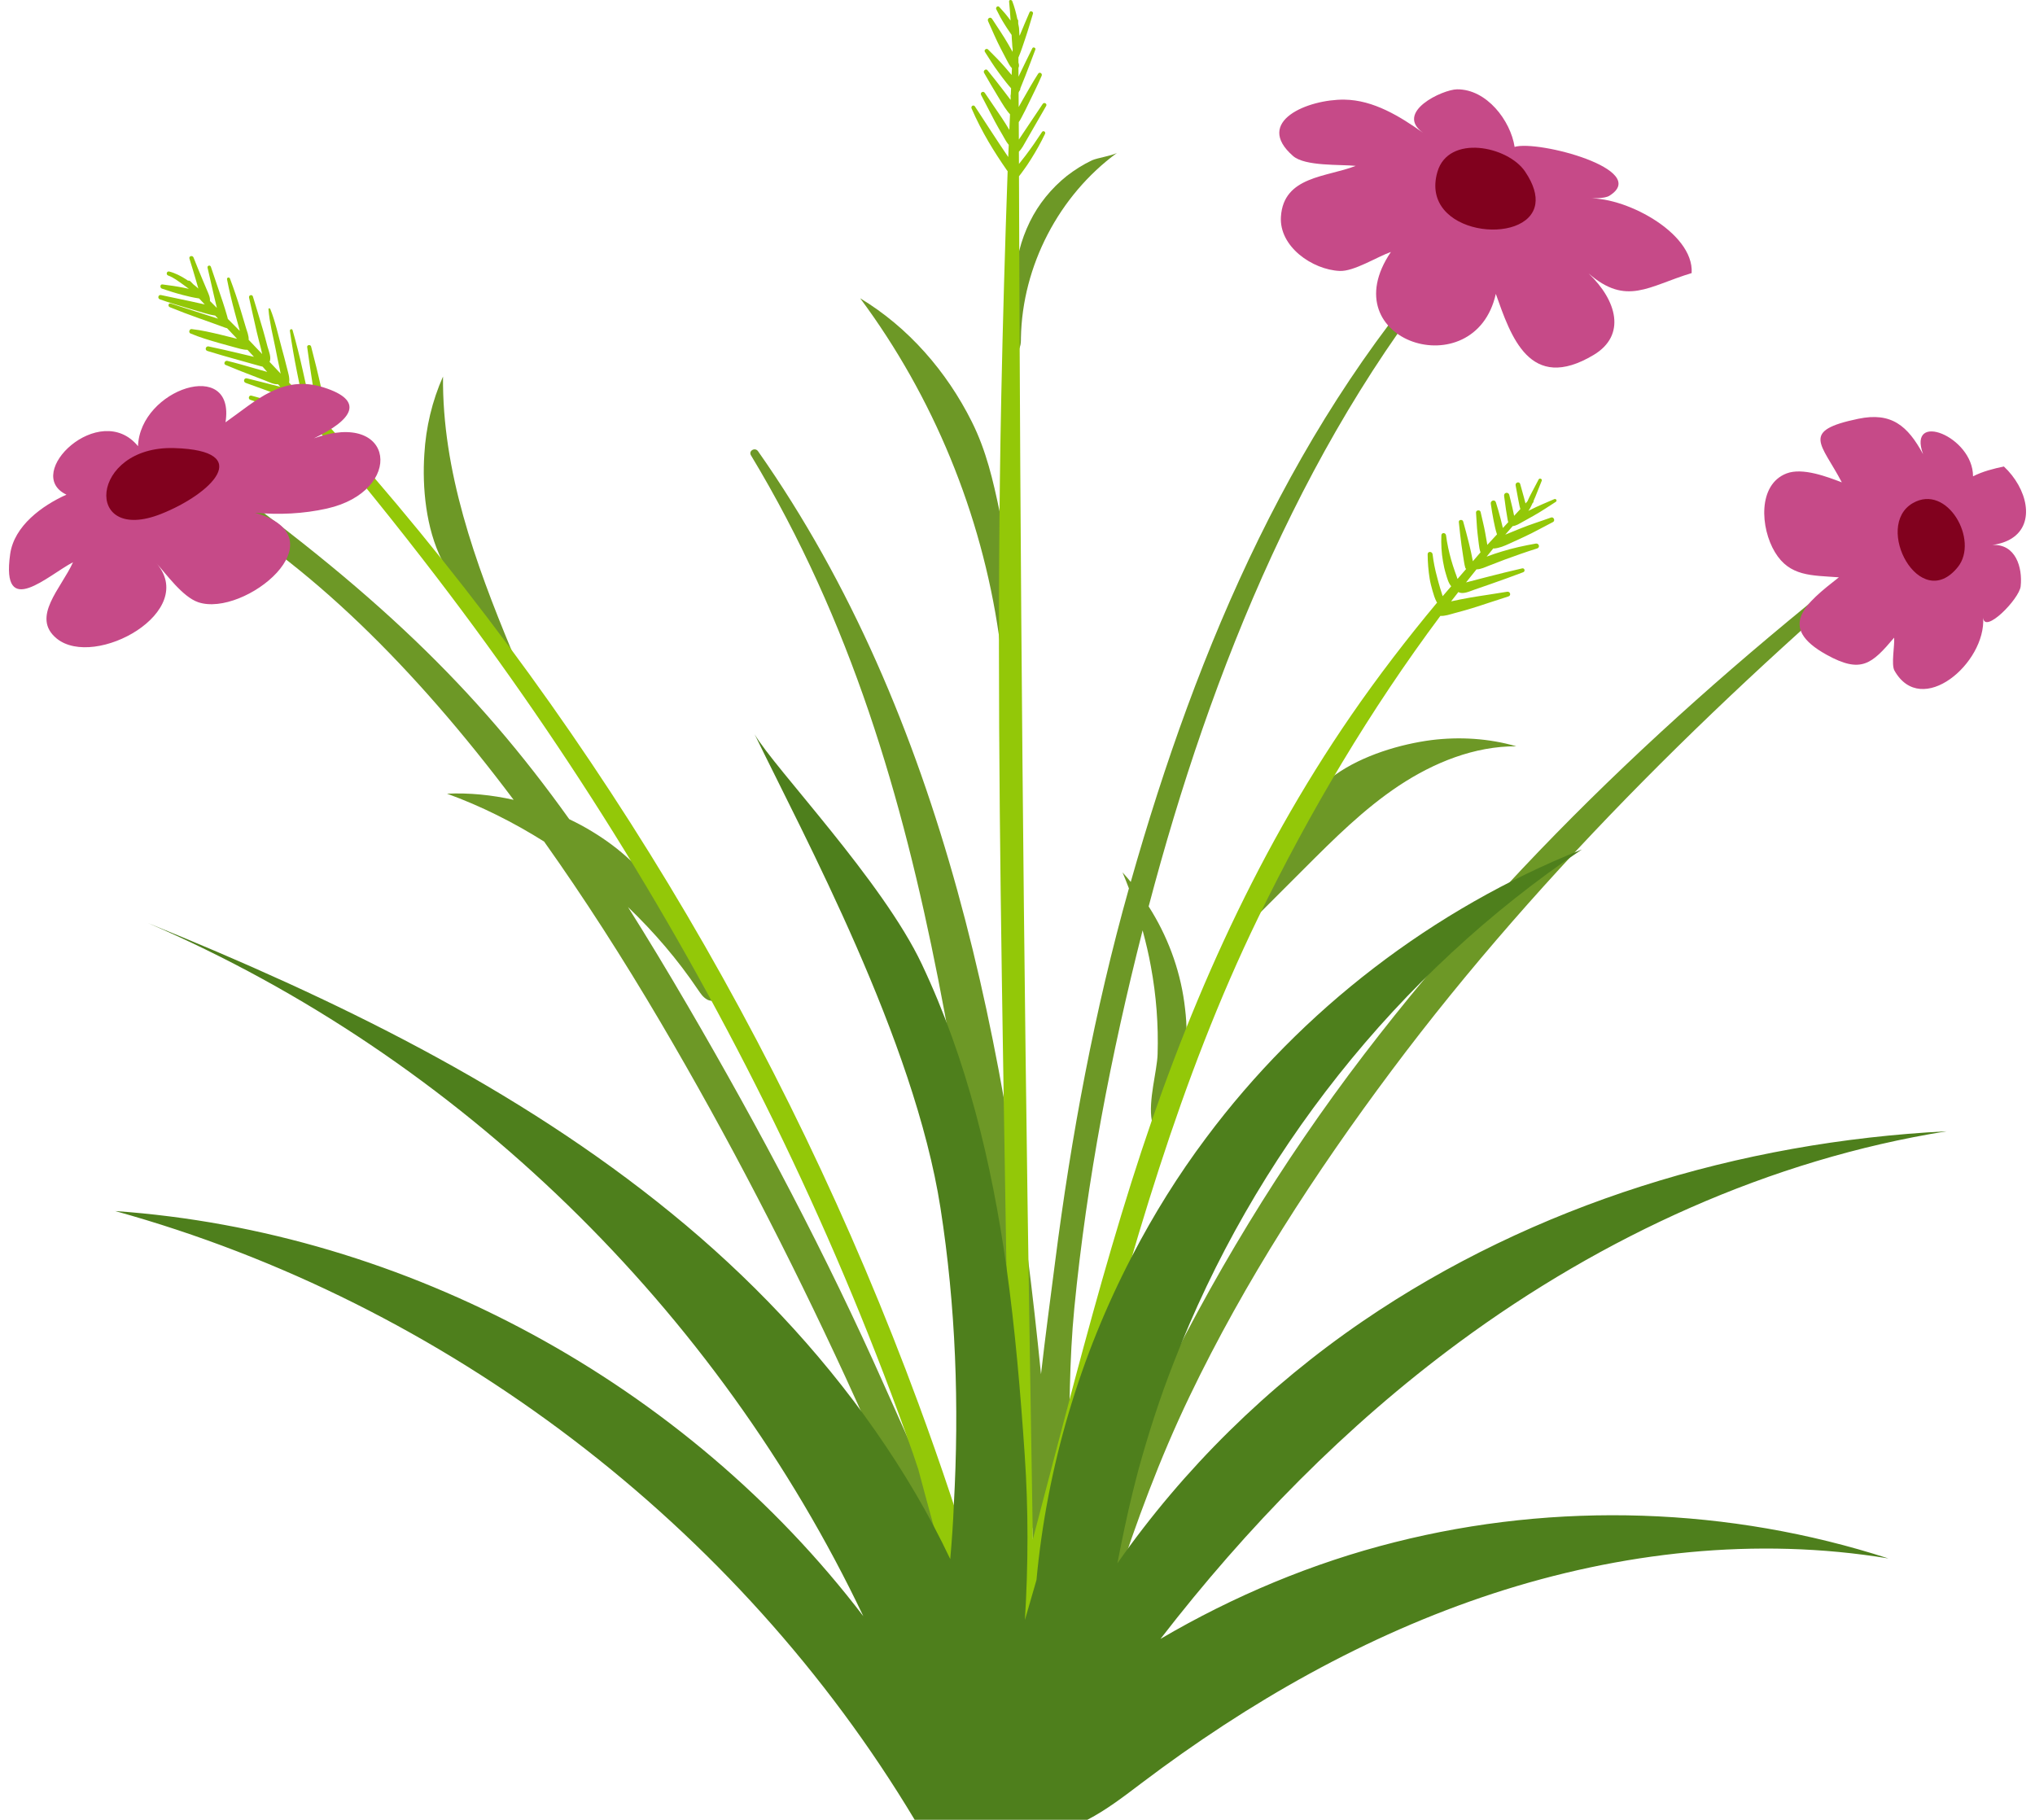 <?xml version="1.0" encoding="UTF-8"?>
<!DOCTYPE svg PUBLIC '-//W3C//DTD SVG 1.0//EN'
          'http://www.w3.org/TR/2001/REC-SVG-20010904/DTD/svg10.dtd'>
<svg height="81.2" preserveAspectRatio="xMidYMid meet" version="1.0" viewBox="2.6 7.4 90.8 81.2" width="90.8" xmlns="http://www.w3.org/2000/svg" xmlns:xlink="http://www.w3.org/1999/xlink" zoomAndPan="magnify"
><g
  ><g
    ><g id="change1_1"
      ><path d="M48.765,86.685c0.108,0.465-0.495,0.708-0.755,0.318c-1.603-2.41-2.392-5.253-3.421-7.938 c-1.321-3.447-2.717-6.866-4.266-10.219c-2.496-5.405-5.229-10.702-8.25-15.834 c-1.685-2.863-3.418-5.557-5.195-8.06c-1.366-0.858-2.814-1.586-4.333-2.137 c0.999-0.044,2,0.057,2.973,0.275c-4.442-5.921-9.161-10.586-14.157-13.424 c-0.099-0.057-0.099-1.653-0.006-1.586C19.32,33.747,23.852,38.146,27.999,43.953 c0.353,0.17,0.7,0.352,1.033,0.558c0.605,0.367,1.18,0.793,1.696,1.279c0.744,0.664,1.398,1.438,1.944,2.281 c0.426,0.645,2.697,3.174,2.003,3.897c-0.089,0.089-0.208,0.119-0.337,0.089 c-0.079-0.01-0.149-0.03-0.208-0.069c-0.169-0.099-0.278-0.268-0.387-0.426 c-0.901-1.341-1.959-2.57-3.123-3.688c0.872,1.381,1.753,2.84,2.677,4.425 c3.204,5.496,6.186,11.126,8.768,16.942C44.541,74.819,47.381,80.731,48.765,86.685z M88.335,30.391 c-9.297,7.083-17.739,14.742-24.871,24.061c-3.706,4.843-6.874,10.077-9.512,15.571 c-1.472,3.065-2.962,6.415-3.968,9.836c0.571-4.601,0.097-9.445,0.552-14.099 c0.556-5.685,1.637-11.313,3.046-16.846c0.145,0.537,0.275,1.079,0.372,1.626 c0.238,1.289,0.337,2.588,0.297,3.897c-0.02,0.744-0.426,2.083-0.258,2.965 c0.03,0.169,0.079,0.327,0.159,0.456c0.595,0.942,1.051-1.507,1.15-1.983c0.189-0.863,0.268-1.755,0.238-2.638 c-0.01-0.377-0.05-0.744-0.099-1.111c-0.21-1.524-0.765-2.99-1.589-4.28 c2.775-10.534,7.131-21.354,14.298-29.681c0.15-0.174-0.095-0.425-0.254-0.254 c-7.513,8.062-11.867,18.355-14.843,28.842c-0.121-0.144-0.24-0.29-0.368-0.427 c0.102,0.236,0.193,0.476,0.286,0.715c-1.536,5.463-2.578,11.056-3.295,16.681 c-0.2,1.571-0.432,3.265-0.628,4.997c-1.442-14.47-4.296-29.322-12.625-41.185 c-0.133-0.19-0.439-0.02-0.315,0.184c8.947,14.826,9.138,31.53,12.556,47.887 c0.038,1.603,0.184,3.165,0.528,4.617c0.083,0.35,0.442,0.344,0.64,0.148 c-0.59,2.12-0.984,4.263-1.051,6.382c-0.017,0.532,0.747,0.603,0.899,0.122 c1.858-5.878,3.306-11.563,5.997-17.167c2.473-5.151,5.6-9.97,9.016-14.539 c6.777-9.066,15.212-17.226,23.862-24.496C88.708,30.542,88.497,30.267,88.335,30.391z M47.418,37.966 c-0.04-0.466,0.367-1.21,0.456-1.676c0.119-0.545,0.198-1.111,0.228-1.676c0.03-0.744-0.169-1.369-0.367-2.073 c-0.218-0.783-0.377-1.567-0.536-2.33c-0.288-1.359-0.585-2.688-1.24-3.997 c-1.121-2.241-2.826-4.205-4.978-5.504c3.263,4.393,5.405,9.61,6.188,15.024 C47.279,36.478,47.359,37.222,47.418,37.966z M48.033,23.011c0.03-0.03,0.05-0.069,0.07-0.109 c-0.01-0.01,0-0.01,0-0.01c0.05-0.129,0.05-0.278,0.05-0.416c0.059-3.213,1.696-6.357,4.284-8.251 c-0.278,0.139-0.863,0.218-1.111,0.327c-0.397,0.188-0.773,0.426-1.121,0.694 c-0.694,0.555-1.269,1.26-1.656,2.053c-0.198,0.407-0.357,0.833-0.466,1.269 c-0.377,1.369-0.397,2.846-0.536,4.235c0,0.069-0.01,0.149,0.02,0.218 C47.646,23.189,47.924,23.16,48.033,23.011z M66.459,40.425c-1.349,0.178-3.045,0.664-4.294,1.557 c-0.516,0.347-0.962,0.774-1.269,1.269c-0.466,0.724-0.823,1.507-1.299,2.231 c-0.337,0.516-0.625,1.061-0.863,1.626c-0.149,0.367-0.258,1.369-0.516,1.626 c0.218-0.218,0.436-0.436,0.645-0.645c0.645-0.644,1.299-1.299,1.934-1.934c1.329-1.329,2.658-2.658,4.225-3.699 c1.557-1.031,3.372-1.765,5.236-1.755C69.028,40.346,67.728,40.267,66.459,40.425z M22.893,33.295 c0.585,0.704,0.942,1.438,1.398,2.241c0.258,0.446,0.535,0.873,0.843,1.289c0.258,0.347,0.774,0.754,0.942,1.151 c-0.218-0.526-0.446-1.041-0.655-1.567c-1.626-3.927-3.094-7.983-3.054-12.208 c-0.486,1.091-0.764,2.271-0.833,3.461c-0.099,1.488,0.069,3.312,0.783,4.73 C22.477,32.72,22.675,33.017,22.893,33.295z" fill="#6D9826"
      /></g
      ><g id="change2_1"
      ><path d="M9.784,20.566c0.441,0.092,0.881,0.183,1.321,0.279c0.21,0.046,0.421,0.092,0.631,0.139 c-0.084-0.088-0.166-0.178-0.25-0.266c-0.249-0.036-0.496-0.093-0.738-0.157 c-0.314-0.082-0.618-0.178-0.925-0.283c-0.094-0.032-0.087-0.2,0.025-0.186 c0.32,0.04,0.634,0.084,0.95,0.148c0.076,0.015,0.153,0.033,0.23,0.048c-0.08-0.06-0.159-0.121-0.242-0.178 c-0.217-0.151-0.431-0.325-0.682-0.415c-0.111-0.04-0.068-0.21,0.049-0.179 c0.266,0.07,0.532,0.205,0.76,0.356c0.026,0.017,0.051,0.036,0.076,0.053c0.034-0.008,0.071-0.005,0.104,0.027 c0.052,0.051,0.101,0.103,0.153,0.154c0.009,0.007,0.019,0.013,0.029,0.02c0.058,0.043,0.111,0.093,0.165,0.141 c0.005,0.005,0.007,0.011,0.012,0.015c-0.033-0.115-0.066-0.229-0.099-0.344 c-0.096-0.334-0.197-0.666-0.3-0.997c-0.037-0.119,0.139-0.161,0.183-0.05 c0.128,0.325,0.259,0.649,0.395,0.971c0.067,0.158,0.134,0.316,0.2,0.475c0.065,0.157,0.152,0.321,0.137,0.493 c0.104,0.103,0.206,0.207,0.309,0.31c-0.041-0.165-0.079-0.33-0.118-0.494 c-0.101-0.433-0.201-0.866-0.298-1.3c-0.022-0.098,0.117-0.135,0.149-0.041c0.145,0.42,0.287,0.842,0.427,1.264 c0.068,0.203,0.14,0.405,0.201,0.61c0.033,0.11,0.065,0.221,0.098,0.331 c0.012,0.042,0.022,0.082,0.031,0.122c0.177,0.179,0.357,0.355,0.532,0.534 c-0.004-0.017-0.009-0.039-0.013-0.054c-0.068-0.248-0.135-0.496-0.203-0.744c-0.135-0.495-0.254-0.998-0.353-1.502 c-0.017-0.086,0.1-0.117,0.131-0.036c0.182,0.481,0.347,0.971,0.494,1.463 c0.074,0.246,0.147,0.493,0.221,0.739c0.041,0.137,0.133,0.359,0.119,0.531c0.204,0.21,0.401,0.425,0.603,0.636 c-0.021-0.09-0.038-0.178-0.055-0.246c-0.063-0.248-0.13-0.495-0.188-0.745 c-0.119-0.508-0.228-1.019-0.342-1.529c-0.025-0.112,0.139-0.158,0.172-0.047 c0.151,0.499,0.306,0.998,0.452,1.498c0.072,0.246,0.135,0.494,0.201,0.741 c0.051,0.186,0.184,0.488,0.089,0.675c0.166,0.174,0.33,0.35,0.495,0.525 c-0.017-0.086-0.032-0.171-0.049-0.245c-0.067-0.292-0.123-0.586-0.181-0.88 c-0.115-0.577-0.268-1.163-0.313-1.75c-0.004-0.05,0.064-0.05,0.08-0.011c0.227,0.561,0.354,1.17,0.513,1.753 c0.079,0.288,0.158,0.576,0.228,0.867c0.051,0.209,0.137,0.45,0.1,0.669 c0.116,0.124,0.234,0.246,0.349,0.37c0.061,0.016,0.122,0.03,0.183,0.046 c-0.002-0.009-0.004-0.018-0.006-0.026c-0.059-0.291-0.118-0.582-0.176-0.872 c-0.122-0.606-0.227-1.214-0.315-1.826c-0.011-0.077,0.097-0.112,0.12-0.033 c0.168,0.592,0.319,1.187,0.452,1.788c0.064,0.289,0.129,0.579,0.193,0.868c0.019,0.087,0.037,0.175,0.056,0.263 c0.001,0.003,0.001,0.006,0.002,0.008c0.014,0.066,0.03,0.131,0.042,0.197 c0.012,0.069,0.026,0.138,0.03,0.207c0.111,0.121,0.217,0.246,0.328,0.368 c-0.012-0.106-0.023-0.212-0.041-0.316c-0.051-0.288-0.106-0.576-0.151-0.865 c-0.091-0.588-0.182-1.176-0.26-1.766c-0.013-0.101,0.15-0.119,0.175-0.024 c0.162,0.618,0.316,1.239,0.453,1.863c0.067,0.303,0.133,0.607,0.194,0.912 c0.04,0.199,0.071,0.418-0.01,0.601c11.517,12.778,20.482,27.578,26.468,43.809 c0.995,2.699,1.906,5.429,2.73,8.185c0.325,1.089,0.664,2.187,0.971,3.294c0.135-0.618,0.284-1.233,0.447-1.844 c-0.008-0.913-0.002-1.825-0.017-2.724c-0.04-2.469-0.08-4.938-0.12-7.407c-0.08-4.94-0.161-9.881-0.239-14.822 c-0.156-9.882-0.285-19.762-0.082-29.644c0.069-3.349,0.166-6.697,0.284-10.044 c-0.017-0.023-0.036-0.047-0.048-0.064c-0.281-0.406-0.551-0.819-0.801-1.245 c-0.282-0.482-0.54-0.98-0.76-1.493c-0.043-0.101,0.087-0.184,0.15-0.088c0.496,0.752,0.978,1.513,1.486,2.257 c0.007-0.181,0.015-0.362,0.022-0.543c-0.114-0.135-0.199-0.307-0.284-0.454 c-0.111-0.193-0.227-0.385-0.33-0.582c-0.206-0.396-0.412-0.792-0.618-1.189 c-0.057-0.109,0.095-0.197,0.164-0.096c0.252,0.37,0.503,0.739,0.754,1.109 c0.12,0.177,0.23,0.362,0.342,0.544c0.009-0.232,0.019-0.464,0.029-0.696 c-0.09-0.095-0.167-0.205-0.241-0.315c-0.109-0.163-0.207-0.334-0.31-0.502 c-0.209-0.341-0.408-0.686-0.607-1.033c-0.053-0.092,0.081-0.205,0.152-0.117 c0.25,0.311,0.5,0.621,0.74,0.94c0.097,0.128,0.196,0.256,0.292,0.385 c0.001-0.033,0.003-0.067,0.004-0.1c-0.011-0.051-0.009-0.105,0.007-0.163 c0.004-0.085,0.007-0.171,0.011-0.256c-0.077-0.084-0.149-0.173-0.221-0.263 c-0.119-0.147-0.23-0.3-0.342-0.452c-0.217-0.293-0.41-0.601-0.605-0.909c-0.055-0.086,0.069-0.179,0.14-0.108 c0.255,0.254,0.51,0.507,0.746,0.779c0.103,0.119,0.207,0.238,0.307,0.361c0.005-0.101,0.008-0.203,0.013-0.304 c-0.094-0.095-0.168-0.242-0.209-0.32c-0.097-0.186-0.194-0.372-0.291-0.557 c-0.207-0.397-0.38-0.814-0.565-1.222c-0.054-0.119,0.104-0.217,0.177-0.104 c0.242,0.374,0.5,0.743,0.721,1.13c0.065,0.114,0.131,0.229,0.196,0.343 c0.002-0.042,0.003-0.085,0.005-0.127c-0.021-0.096-0.02-0.21-0.026-0.269c-0.012-0.119-0.016-0.239-0.022-0.359 c-0.029-0.042-0.058-0.083-0.086-0.125c-0.073-0.108-0.148-0.214-0.215-0.326 c-0.067-0.111-0.139-0.221-0.2-0.335c-0.063-0.119-0.123-0.239-0.184-0.359 c-0.042-0.082,0.066-0.179,0.134-0.103c0.088,0.099,0.177,0.197,0.264,0.297c0.085,0.099,0.162,0.206,0.241,0.309 c-0.019-0.283-0.037-0.566-0.067-0.848c-0.009-0.086,0.114-0.089,0.141-0.019c0.101,0.265,0.173,0.534,0.229,0.808 c0.021,0.015,0.036,0.038,0.036,0.073c0,0.042,0.001,0.083,0.001,0.124c0.01,0.062,0.027,0.122,0.035,0.185 c0.012,0.101,0.009,0.202,0.016,0.302c0.005,0.018,0.01,0.035,0.011,0.054c0.141-0.353,0.296-0.7,0.444-1.05 c0.037-0.087,0.18-0.025,0.152,0.064c-0.114,0.371-0.22,0.746-0.345,1.113 c-0.095,0.28-0.187,0.571-0.304,0.846c0,0.075,0.001,0.151,0.001,0.227 c0.033,0.086,0.034,0.166,0.001,0.233c0,0.131,0.002,0.262,0.002,0.393 c0.019-0.039,0.037-0.079,0.055-0.118c0.181-0.387,0.376-0.766,0.562-1.15c0.036-0.074,0.165-0.021,0.135,0.057 c-0.153,0.398-0.297,0.799-0.455,1.195c-0.072,0.179-0.141,0.36-0.216,0.538 c0,0.043-0.01,0.084-0.044,0.118c-0.001,0.001-0.003,0.001-0.004,0.002c-0.009,0.024-0.019,0.045-0.029,0.071 c0.001,0.213,0.003,0.427,0.003,0.64c0.059-0.105,0.117-0.211,0.177-0.316c0.225-0.393,0.447-0.786,0.691-1.168 c0.065-0.101,0.203-0.013,0.157,0.092c-0.18,0.417-0.382,0.824-0.582,1.232 c-0.093,0.191-0.183,0.384-0.286,0.57c-0.031,0.056-0.085,0.174-0.153,0.264 c0.001,0.259,0.003,0.518,0.004,0.778c0.021-0.031,0.043-0.063,0.063-0.093c0.11-0.164,0.22-0.329,0.33-0.493 c0.224-0.334,0.448-0.668,0.671-1.002c0.063-0.095,0.212-0.011,0.154,0.09 c-0.2,0.348-0.401,0.696-0.601,1.044c-0.098,0.171-0.197,0.342-0.295,0.513 c-0.094,0.163-0.185,0.349-0.32,0.483c0.001,0.182,0.002,0.365,0.003,0.547 c0.101-0.127,0.203-0.254,0.3-0.383c0.255-0.337,0.496-0.686,0.726-1.04c0.056-0.087,0.181-0.012,0.137,0.08 c-0.185,0.388-0.393,0.76-0.622,1.123c-0.111,0.175-0.223,0.35-0.348,0.515 c-0.061,0.08-0.122,0.172-0.192,0.256c0.053,17.439,0.201,34.873,0.481,52.311 c0.045,2.798,0.09,5.596,0.135,8.395c0.001,0.037,0.002,0.074,0.003,0.111 c0.359-1.371,0.718-2.742,1.078-4.113c1.039-3.96,2.088-7.92,3.321-11.825 c2.327-7.368,5.408-14.441,9.802-20.822c1.197-1.738,2.486-3.414,3.838-5.038 c-0.005-0.007-0.014-0.007-0.019-0.016c-0.087-0.164-0.14-0.34-0.19-0.517 c-0.049-0.175-0.096-0.352-0.125-0.531c-0.058-0.359-0.087-0.723-0.09-1.087c-0.001-0.146,0.205-0.137,0.221,0 c0.04,0.344,0.109,0.682,0.2,1.016c0.044,0.163,0.084,0.327,0.135,0.489 c0.038,0.121,0.077,0.242,0.114,0.363c0.125-0.149,0.255-0.294,0.381-0.442 c-0.129-0.15-0.182-0.369-0.239-0.555c-0.056-0.182-0.095-0.37-0.128-0.557 c-0.069-0.385-0.087-0.77-0.072-1.16c0.005-0.138,0.193-0.131,0.209,0c0.046,0.365,0.127,0.727,0.225,1.081 c0.049,0.178,0.108,0.351,0.167,0.525c0.038,0.111,0.084,0.224,0.12,0.339 c0.128-0.149,0.255-0.298,0.385-0.446c-0.012-0.016-0.031-0.025-0.037-0.046 c-0.049-0.168-0.068-0.346-0.097-0.519c-0.028-0.168-0.052-0.336-0.075-0.504 c-0.048-0.341-0.081-0.681-0.118-1.023c-0.012-0.113,0.166-0.131,0.194-0.026 c0.091,0.333,0.184,0.662,0.264,0.998c0.06,0.254,0.123,0.515,0.168,0.776 c0.115-0.131,0.225-0.266,0.341-0.396c-0.042-0.119-0.062-0.252-0.076-0.371 c-0.019-0.156-0.037-0.311-0.055-0.467c-0.037-0.309-0.043-0.624-0.069-0.934 c-0.01-0.117,0.181-0.143,0.205-0.028c0.065,0.305,0.149,0.609,0.203,0.916 c0.027,0.154,0.056,0.309,0.082,0.464c0.004,0.028,0.009,0.058,0.013,0.087 c0.142-0.158,0.289-0.312,0.433-0.469c-0.067-0.197-0.107-0.404-0.149-0.606 c-0.053-0.252-0.088-0.506-0.128-0.76c-0.023-0.147,0.183-0.212,0.228-0.063 c0.074,0.245,0.151,0.488,0.211,0.737c0.032,0.133,0.07,0.27,0.1,0.407 c0.08-0.087,0.16-0.173,0.24-0.26c-0.029-0.088-0.038-0.188-0.055-0.279 c-0.018-0.097-0.035-0.195-0.048-0.293c-0.027-0.197-0.054-0.393-0.081-0.59 c-0.009-0.063,0.015-0.127,0.083-0.145c0.06-0.017,0.13,0.02,0.145,0.083 c0.048,0.195,0.096,0.39,0.143,0.585c0.023,0.096,0.043,0.192,0.062,0.289 c0.004,0.022,0.007,0.045,0.012,0.067c0.093-0.1,0.185-0.202,0.279-0.302 c-0.013-0.04-0.024-0.081-0.032-0.115c-0.024-0.106-0.044-0.213-0.064-0.32 c-0.038-0.207-0.077-0.414-0.115-0.622c-0.025-0.133,0.168-0.191,0.205-0.057 c0.056,0.202,0.112,0.405,0.169,0.607c0.024,0.085,0.046,0.171,0.067,0.256 c0.029-0.031,0.057-0.063,0.086-0.093c0.043-0.094,0.085-0.19,0.134-0.281c0.122-0.233,0.245-0.465,0.367-0.698 c0.039-0.074,0.17-0.022,0.138,0.058c-0.097,0.243-0.193,0.487-0.291,0.73 c-0.023,0.057-0.049,0.112-0.074,0.168c0.004,0.029-0.003,0.06-0.028,0.088 c-0.008,0.009-0.015,0.017-0.023,0.026c-0.011,0.023-0.021,0.047-0.031,0.07 c-0.041,0.091-0.09,0.184-0.152,0.265c0.024-0.012,0.048-0.024,0.071-0.036 c0.352-0.18,0.721-0.33,1.084-0.487c0.081-0.035,0.148,0.07,0.07,0.12 c-0.331,0.213-0.658,0.435-1.002,0.627c-0.172,0.096-0.344,0.192-0.516,0.288 c-0.114,0.063-0.263,0.157-0.405,0.168c-0.111,0.127-0.222,0.254-0.332,0.382 c0.005-0.002,0.01-0.005,0.015-0.007c0.224-0.091,0.448-0.182,0.671-0.273c0.446-0.182,0.907-0.321,1.359-0.486 c0.117-0.043,0.196,0.145,0.085,0.202c-0.43,0.218-0.847,0.459-1.286,0.66c-0.22,0.101-0.439,0.202-0.658,0.303 c-0.218,0.1-0.443,0.197-0.684,0.218c-0.012,0.001-0.02-0.007-0.031-0.009 c-0.102,0.122-0.2,0.248-0.301,0.372c0.224-0.087,0.454-0.161,0.683-0.231 c0.497-0.153,1-0.262,1.512-0.352c0.14-0.025,0.2,0.173,0.06,0.217 c-0.486,0.151-0.967,0.322-1.445,0.497c-0.231,0.085-0.459,0.178-0.689,0.265 c-0.175,0.066-0.378,0.172-0.573,0.17c-0.156,0.194-0.312,0.388-0.467,0.584 c0.069-0.019,0.137-0.035,0.197-0.051c0.258-0.069,0.517-0.134,0.775-0.201c0.508-0.132,1.018-0.256,1.53-0.374 c0.113-0.026,0.153,0.132,0.047,0.172c-0.484,0.182-0.97,0.359-1.459,0.529 c-0.244,0.085-0.488,0.169-0.732,0.254c-0.187,0.065-0.513,0.221-0.699,0.099 c-0.108,0.139-0.218,0.277-0.326,0.417c0.268-0.057,0.537-0.113,0.807-0.16 c0.564-0.098,1.131-0.173,1.694-0.269c0.136-0.023,0.193,0.167,0.058,0.209 c-0.543,0.169-1.08,0.358-1.624,0.526c-0.266,0.082-0.536,0.155-0.805,0.227 c-0.173,0.046-0.406,0.13-0.608,0.115c-3.136,4.204-5.834,8.748-8.122,13.45 c-3.52,7.236-5.694,15.006-7.737,22.76c-0.567,2.15-1.129,4.301-1.693,6.451 c-0.179,0.683-0.351,1.375-0.526,2.067c0.009,0.427,0.014,0.854,0.009,1.28 c5.2-15.796,0.635,0.642-0.611,4.982c0.017,0.145,0.039,0.291,0.053,0.436 c0.017,0.181-0.109,0.265-0.248,0.268c-0.126,0.455-0.252,0.909-0.368,1.365 c-0.09,0.354-0.596,0.199-0.538-0.148c0.104-0.621,0.222-1.238,0.351-1.851 c-0.613-1.436-0.979-2.982-1.476-4.459c-0.556-1.655-2.392-8.528-2.392-8.528 c-0.082-0.236-0.156-0.474-0.239-0.71c-1.669-4.741-3.599-9.389-5.778-13.919 c-4.272-8.883-9.472-17.334-15.464-25.161c-1.826-2.386-3.72-4.735-5.681-7.025 c-0.093-0.032-0.184-0.069-0.27-0.099c-0.262-0.092-0.525-0.182-0.788-0.272 c-0.525-0.181-1.052-0.356-1.58-0.527c-0.118-0.038-0.069-0.221,0.051-0.187 c0.534,0.149,1.069,0.296,1.605,0.435c0.177,0.046,0.354,0.092,0.531,0.137 c-0.122-0.141-0.247-0.28-0.37-0.42c-0.677-0.235-1.353-0.474-2.026-0.722 c-0.125-0.046-0.077-0.234,0.056-0.202c0.497,0.12,0.993,0.251,1.489,0.377 c-0.033-0.037-0.066-0.075-0.099-0.113c-0.193,0.015-0.391-0.095-0.565-0.162c-0.2-0.078-0.4-0.155-0.601-0.232 c-0.395-0.151-0.789-0.303-1.178-0.47c-0.106-0.046-0.029-0.206,0.076-0.181 c0.408,0.099,0.81,0.215,1.214,0.332c0.189,0.054,0.378,0.108,0.568,0.161c-0.07-0.078-0.137-0.158-0.206-0.235 c-0.028-0.007-0.055-0.011-0.083-0.019c-0.117-0.03-0.232-0.064-0.348-0.096 c-0.223-0.063-0.447-0.125-0.67-0.188c-0.455-0.127-0.91-0.255-1.362-0.396 c-0.129-0.04-0.076-0.229,0.056-0.202c0.464,0.095,0.924,0.204,1.384,0.313c0.213,0.05,0.426,0.101,0.639,0.151 c-0.095-0.105-0.194-0.207-0.289-0.312c-0.204,0.001-0.411-0.072-0.606-0.122 c-0.224-0.059-0.447-0.12-0.669-0.185c-0.432-0.125-0.857-0.249-1.271-0.425 c-0.094-0.04-0.048-0.206,0.053-0.195c0.448,0.051,0.88,0.153,1.318,0.257 c0.217,0.051,0.433,0.105,0.649,0.162c0.02,0.005,0.041,0.01,0.061,0.015 c-0.146-0.159-0.297-0.313-0.444-0.471c-0.037-0.008-0.071-0.018-0.093-0.027 c-0.387-0.145-0.778-0.282-1.167-0.42c-0.436-0.155-0.869-0.318-1.298-0.493 c-0.099-0.04-0.061-0.2,0.045-0.164c0.702,0.232,1.409,0.447,2.111,0.677 c-0.043-0.046-0.087-0.092-0.13-0.138c-0.167-0.024-0.329-0.065-0.491-0.114 c-0.23-0.069-0.461-0.137-0.692-0.205c-0.432-0.127-0.862-0.255-1.286-0.406 C9.615,20.711,9.661,20.54,9.784,20.566z" fill="#93C808"
      /></g
      ><g id="change3_1"
      ><path d="M7.74,61.439c14.757,4.086,27.798,14.023,35.672,27.163h7.705 c0.863-0.446,1.656-1.061,2.43-1.646c4.76-3.6,10.006-6.595,15.669-8.449 c5.673-1.854,11.762-2.539,17.642-1.567C79.778,74.649,72.052,74.391,64.833,76.216 c-3.669,0.922-7.19,2.4-10.453,4.314c3.848-4.978,8.271-9.51,13.328-13.239 c6.416-4.73,13.874-8.152,21.748-9.411c-9.233,0.466-18.406,3.253-26.042,8.469 c-4.255,2.906-8.003,6.585-10.958,10.81c0.208-1.061,0.426-2.122,0.684-3.174 c0.079-0.327,0.169-0.654,0.248-0.972c0.446-1.626,0.962-3.233,1.577-4.8 c3.57-9.243,9.986-17.385,18.218-22.909c-6.635,2.648-12.505,7.15-16.77,12.872 c-1.24,1.656-2.341,3.421-3.292,5.256c-2.34,4.482-3.808,9.431-4.274,14.469l-0.516,1.785 c0.149-2.45,0.159-4.919-0.01-7.378c-0.188-2.777-0.426-5.583-0.813-8.36 c-0.664-4.681-1.765-9.273-3.778-13.527c-1.745-3.699-6.575-8.737-7.458-10.254 c2.202,4.542,7.12,13.616,8.291,21.133c0.684,4.383,0.843,8.826,0.595,13.259 c-0.03,0.803-0.089,1.607-0.159,2.41c-0.942-1.993-2.073-3.907-3.342-5.722 c-2.539-3.64-5.653-6.902-9.084-9.699c-6.922-5.653-15.084-9.6-23.375-12.961 c13.914,5.99,25.417,17.266,31.923,30.931C33.217,69.155,20.751,62.352,7.74,61.439z" fill="#4E7F1C"
      /></g
      ><g id="change4_1"
      ><path d="M17.189,30.092c-1.052,0.236-2.143,0.286-3.216,0.187c3.923,1.122-0.478,4.69-2.529,3.993 c-0.698-0.237-1.419-1.248-1.899-1.783c1.972,2.192-2.71,4.789-4.414,3.404 c-1.166-0.953,0.204-2.243,0.727-3.404c-1.095,0.562-3.224,2.601-2.804-0.366c0.179-1.261,1.427-2.163,2.511-2.651 c-1.975-0.939,1.49-4.241,3.193-2.163c0.089-2.554,4.362-3.971,3.904-1.064c1.371-0.965,2.538-2.14,4.38-1.557 c1.856,0.588,1.291,1.443-0.432,2.27C20.235,25.658,20.659,29.312,17.189,30.092z M73.358,16.264 c0.275-0.029,0.823,0.015,1.055-0.131c1.849-1.161-3.193-2.494-4.232-2.178c-0.181-1.175-1.248-2.581-2.569-2.569 c-0.642,0.006-2.807,1.02-1.514,1.941c-1.025-0.73-2.212-1.463-3.51-1.481 c-1.625-0.022-4.058,0.975-2.293,2.515c0.536,0.468,2.121,0.37,2.796,0.44c-1.293,0.51-3.218,0.452-3.337,2.266 c-0.088,1.34,1.407,2.369,2.622,2.423c0.638,0.029,1.673-0.634,2.285-0.847c-2.712,4,3.748,6.047,4.681,1.87 c0.667,1.878,1.505,4.437,4.365,2.725c1.465-0.877,1.038-2.428-0.224-3.635c1.693,1.466,2.665,0.566,4.597-0.018 C78.193,17.739,74.953,16.098,73.358,16.264z M91.495,31.719c0.358-0.05,0.645-0.153,0.868-0.295 c1.065-0.675,0.689-2.234-0.351-3.208c-0.466,0.098-0.935,0.214-1.377,0.439 c0.004-1.788-2.944-2.939-2.228-0.987c-0.687-1.272-1.416-1.889-2.893-1.581 c-2.601,0.541-1.647,1.09-0.733,2.837c-0.661-0.252-1.755-0.671-2.465-0.399 c-1.293,0.495-1.172,2.432-0.52,3.514c0.658,1.093,1.635,1.03,2.853,1.122 c-1.482,1.163-2.796,2.212-0.545,3.457c1.539,0.851,2.014,0.414,3.011-0.764 c0.029,0.346-0.139,1.198,0.014,1.469c1.207,2.138,4.09-0.337,3.958-2.366 c0.05,0.762,1.61-0.824,1.673-1.393C92.852,32.709,92.53,31.659,91.495,31.719z" fill="#C64A88"
      /></g
      ><g id="change5_1"
      ><path d="M9.791,30.331c-3.495,1.387-3.2-3.047,0.581-2.937C14.009,27.501,12.03,29.442,9.791,30.331 z M66.737,15.067c-0.828,2.835,4.073,3.357,4.369,1.435c0.059-0.384-0.066-0.865-0.457-1.446 C69.88,13.914,67.23,13.379,66.737,15.067z M87.948,29.85c-1.778,1.026,0.323,4.96,2.012,2.849 C90.912,31.51,89.485,28.964,87.948,29.85z" fill="#81011E"
      /></g
    ></g
  ></g
></svg
>
